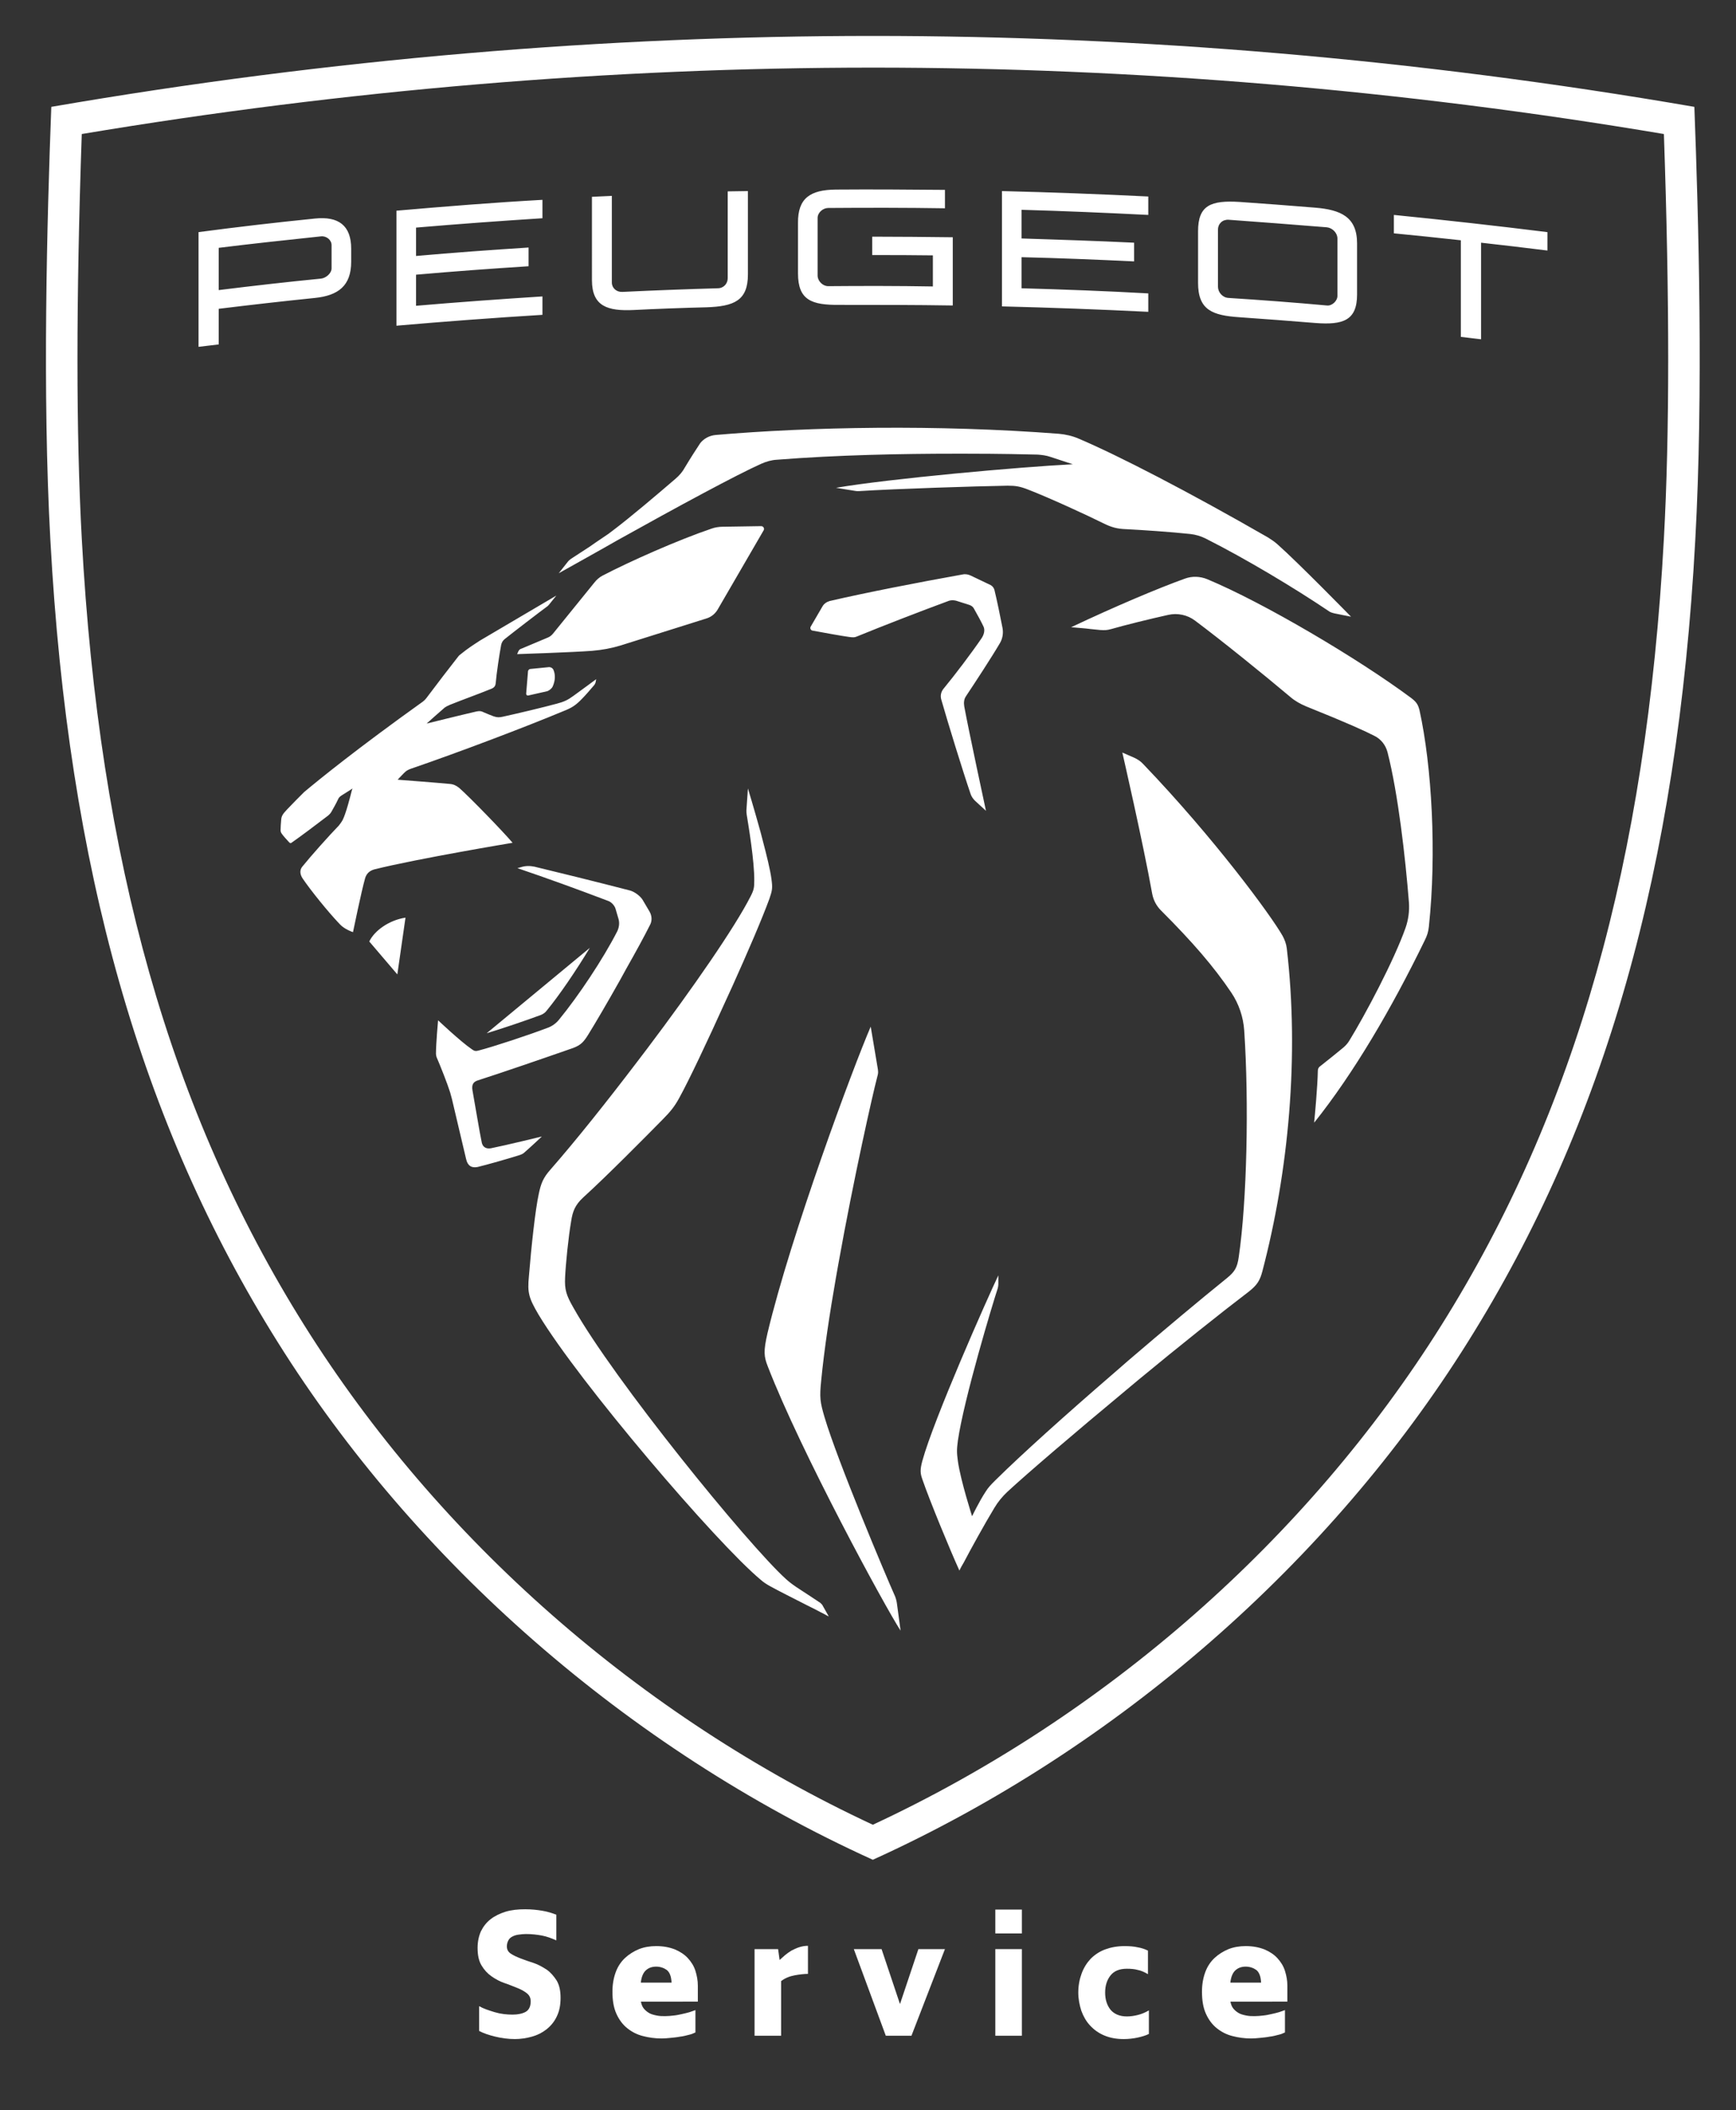 <?xml version="1.0" encoding="utf-8"?>
<!-- Generator: Adobe Illustrator 28.0.0, SVG Export Plug-In . SVG Version: 6.00 Build 0)  -->
<svg version="1.1" id="Ebene_1" xmlns="http://www.w3.org/2000/svg" xmlns:xlink="http://www.w3.org/1999/xlink" x="0px" y="0px"
	 viewBox="0 0 575.4 699" style="enable-background:new 0 0 575.4 699;" xml:space="preserve">
<rect x="0" y="0" width="575.4" height="699" fill="#333333" stroke="none"/>
<style type="text/css">
	.st0{fill:#FFFFFF;}
</style>
<g id="_x2022_-AP_x2F_1.Atoms_x2F_6.Logo_x2F_desktop_x2F_NBi21-white">
	<path id="Combined-Shape" class="st0" d="M289.3,11.9c88.1,0,179.5,7.5,272.3,23.5c1.4,37.2,3,94.7,0.3,143.5
		c-5.9,108.8-29.9,193.2-75.4,265.7C441.2,517,370.9,579.1,289.3,616.1C207.7,579.1,137.4,517,92.1,444.7
		c-45.5-72.5-69.5-157-75.4-265.7C14,130.1,15.6,72.6,17,35.4C109.8,19.4,201.2,11.9,289.3,11.9z M289.3,22.4
		c-86.8,0-175,7.4-262.2,22c-1.9,55.2-1.9,99.1,0,134c5.8,106.9,29.3,189.8,73.8,260.7c44.5,70.9,111.3,129.5,188.4,165.4
		c77.1-35.9,143.9-94.5,188.4-165.4c44.5-70.9,68-153.8,73.8-260.7c1.9-34.9,1.9-78.8,0-134C464.3,29.7,376.1,22.4,289.3,22.4z
		 M288.6,340.1c0,0,1.7,10.2,2.2,13.1c0.3,1.7,0.4,2.1-0.1,3.8c-1.4,5.3-7.7,33.1-12.8,61.6l-0.8,4.5c-2.1,12-3.9,23.9-4.9,34.1
		c-0.6,5.8-0.4,7.2,1.1,12.3c4.3,14.5,20.3,52.5,23.4,59.4c0.3,0.8,0.5,1.6,0.6,2.4l0,0l1.2,8.9c-5.1-7.8-33-59.1-44-87.5
		c-1.3-3.3-1.5-5-0.1-11.1C262.2,408.9,282.8,353.5,288.6,340.1z M247.9,261.2c0,0,2.1,6.9,4.2,14.5l0.7,2.7
		c1.3,4.9,2.5,9.8,2.9,12.8c0.4,3,0.3,3.7-0.7,6.6c-2.5,6.8-7.2,17.7-12.2,28.8l-2.2,4.8c-6.1,13.5-12.3,26.6-15.4,32.2
		c-1.5,2.8-2.9,4.6-5.7,7.4c-6.4,6.5-18.6,18.8-26.2,25.7c-2.7,2.5-3.5,4.6-4,7.9c-0.9,5.2-1.8,14.1-2,18.6c-0.2,4,0.4,5.9,2.7,9.9
		c13.3,23.8,57.8,78.5,70.5,90c0.9,0.8,1.6,1.4,3.5,2.7c1.9,1.2,7.9,5.2,7.9,5.2c0.2,0.2,0.4,0.4,0.6,0.6l0,0l2.2,3.9
		c0,0-0.2-0.1-0.6-0.3l-0.9-0.5c-0.8-0.4-1.8-0.9-2.9-1.5l-2.8-1.4c-4.3-2.2-9.5-4.8-12.2-6.3c-1.1-0.6-2.2-1.3-3.1-2.1
		c-14.8-12.3-60.3-65.6-73.7-87.9c-3.3-5.6-3.7-7.3-3.2-12.6c0.8-9.8,2.1-22.1,3.3-27.5c0.7-3.3,1.4-5.2,3.9-8
		c8.4-9.6,18.6-22.4,28.5-35.4l3.5-4.6c15.1-20,29-40.1,34.2-50.3c1.2-2.3,1.3-3.1,1.3-5.3c0.1-6.4-2-18.8-2.5-21.9
		c-0.1-0.5-0.1-1-0.1-1.5l0,0L247.9,261.2z M372,249.3l3.9,1.7c1.1,0.5,2.2,1.2,3,2.1c23.6,24.6,42.4,50.2,46.2,56.9
		c0.7,1.3,1.2,2.6,1.4,4.1c4.2,35.9,0.6,74-8.1,107.1c-0.8,3-1.7,4.5-4.5,6.7c-9.2,7-23,18-36.8,29.4l-4.3,3.6
		c-16.5,13.7-32.2,27.1-38.9,33.3c-1.7,1.6-3.1,3.3-4.3,5.3c-3.1,5.1-7.9,13.8-10.2,18.2l-0.7,1.2c-0.5,0.9-0.7,1.4-0.7,1.4
		c-3.1-6.8-9.9-23.3-12.2-30c-0.8-2.2-0.9-3.3-0.1-6.3c3.8-13.9,21.7-54.2,25.2-61.5l0,0l0,3c0,0.4-0.1,0.9-0.2,1.3
		c-1.6,4.8-11.2,36.6-13.2,50.4c-0.4,3.1-0.4,3.9,0,6.9c0.9,6.4,4.7,18.2,4.7,18.2s2.3-4.8,4.4-8c1-1.6,1.7-2.3,3.4-4
		c8.6-8.5,23.3-21.7,38.6-34.9l5.4-4.7c11.8-10.1,23.5-19.9,32.8-27.4c2.4-2,3.3-3.3,3.8-7c2.7-18.3,3.4-51,1.8-74.9
		c-0.3-4.5-1.8-8.9-4.3-12.6c-5.8-8.6-12.8-16.7-23.3-27.2c-1.5-1.5-2.5-3.4-2.9-5.5C378.9,279.3,372,249.3,372,249.3L372,249.3z
		 M172.6,287.3c1.5-0.5,3-0.5,4.5-0.2c6.7,1.6,20.9,5.1,31.7,7.9c1.5,0.4,3.4,1.8,4.2,3.1l0,0l2.3,3.9c0.8,1.4,0.9,3.1,0.1,4.5
		c-1.9,3.8-4.7,8.9-7.7,14.2l-2.2,4c-4.1,7.3-8.2,14.3-10.5,18c-1.5,2.4-2.4,3.5-5.1,4.5c-10.6,3.7-23.7,8.2-31.5,10.7
		c-1.6,0.5-2.1,1.5-1.8,3.3c0.6,3.2,2.4,14.2,3.1,17.4c0.3,1.2,1.2,2.1,3,1.8c4.6-0.9,16.9-3.9,16.9-3.9s-3.6,3.4-5.8,5.3
		c-0.4,0.4-0.9,0.6-1.4,0.8c-3.4,1.1-11.5,3.4-14.1,4c-2,0.4-3.3-0.4-3.8-2.6c0,0-3.5-14.9-4.7-19.9c-0.2-0.8-0.4-1.4-0.6-2.2
		c-0.9-2.9-3.2-8.7-4.5-11.7c-0.1-0.4-0.2-0.7-0.2-1.1c0-3.4,0.7-11.1,0.7-11.1s7.5,7.1,11.2,9.6c0.8,0.6,1.3,0.7,2.3,0.4
		c5-1.3,16.5-5.1,22.8-7.5c1.4-0.5,2.7-1.4,3.7-2.6c6.5-7.9,14.7-20.2,19.4-29.4c0.6-1.3,0.8-2.7,0.4-4.1l0,0l-1-3.4
		c-0.3-1-1.3-2.1-2.3-2.5c-11.1-4.2-19.9-7.4-30.2-10.9l0,0L172.6,287.3z M392.7,191.7c2.4-0.9,5.1-0.8,7.5,0.2
		c18.7,7.8,50,26.3,67.5,39.3c1.7,1.3,2.3,2.1,2.8,4.1c4.1,18.6,5.7,47.4,3.1,71.7c-0.2,1.7-0.5,2.8-1.4,4.6
		c-11,22.6-23.5,43.9-36.6,60.3l0,0l0-0.3c0.2-1.8,1.1-11.6,1.2-16.9c0-0.6,0.3-1.2,0.8-1.5c2.4-1.9,5.8-4.6,7.7-6.2
		c0.9-0.8,1.4-1.4,1.9-2.2c5.3-8.6,14.9-26.7,18.7-37.5c0.9-2.6,1.3-5.5,1.1-8.3c-1.2-15.1-3.6-36.1-7.1-49.8
		c-0.6-2.3-2.1-4.3-4.3-5.4c-3.1-1.6-9-4.3-22.7-9.8c-1.9-0.8-3.7-1.8-5.2-3.1c-8.9-7.5-22.9-18.8-31.6-25.3
		c-2.5-1.9-5.8-2.6-8.9-1.9c-6.3,1.4-14.4,3.4-18.9,4.7c-1.5,0.4-2.1,0.4-3.7,0.3c-0.8-0.1-1.9-0.2-3-0.3l-1.7-0.2
		c-2-0.2-3.8-0.3-4.6-0.4l-0.3,0C369.6,200.9,383.8,194.9,392.7,191.7z M195.5,314c-4.6,7.6-10.1,15.7-14.3,20.8
		c-0.5,0.7-1.3,1.2-2.1,1.5c-4.6,1.7-12.2,4.3-17.8,6l0,0L195.5,314z M134.4,304l-2.7,18.8l-9.3-10.9
		C124.1,308.3,129,304.8,134.4,304L134.4,304z M184.4,197.3l-2.5,3.1c-0.1,0.1-0.3,0.3-0.4,0.4c-2.2,1.6-11.6,8.8-14.2,10.9
		c-0.7,0.6-1,1.1-1.2,2c-0.6,3.2-1.5,9.2-1.8,12.6c-0.1,1-0.5,1.5-1.5,1.9c-4.4,1.8-9.5,3.6-13.7,5.3c-0.9,0.4-1.1,0.5-1.7,0.9
		c-0.4,0.3-6,5.3-6,5.3s12.1-3,16.5-4c1.1-0.2,1.5-0.2,2.5,0.3c0.9,0.4,2.4,1,3.2,1.3c1.2,0.4,1.9,0.4,3.2,0.1
		c5-1.1,13.4-3.1,17.8-4.3c2.3-0.6,3.6-1.2,5.5-2.6c2.1-1.5,7.5-5.5,7.5-5.5s-0.1,0.7-0.2,1.1c-0.1,0.3-0.2,0.5-0.4,0.8
		c-1.1,1.3-3,3.5-4,4.5c-2.2,2.3-3.5,3.1-6.3,4.2c-12.7,5.3-34.3,13.5-50.6,19.1c-1.1,0.4-1.5,0.7-2.3,1.5c-0.9,0.9-2,2.1-2,2.1
		s13.2,1,17.3,1.4c1.3,0.1,2.2,0.6,3.2,1.4c3.3,2.9,14.3,14.2,17.6,18.1c0,0-31.3,5.2-45.8,8.8c-1.8,0.5-2.7,1.6-3.1,3
		c-1.2,4.2-4,17.8-4,17.8s-1-0.3-2.4-1.1c-1-0.6-1.5-1-2.5-2.1c-3.4-3.6-9.1-10.6-11.8-14.6c-0.8-1.2-1.1-2.7-0.1-3.9
		c2.9-3.6,8.8-10.2,12.1-13.6c0.3-0.4,0.8-1,1.3-1.9c1.1-2.2,2.5-7.7,3-9.7l0.2-0.6l0,0l0-0.1c0,0,0,0-0.1,0.1l-0.6,0.4
		c-0.8,0.5-2.1,1.3-2.7,1.7c-0.8,0.5-1.1,0.8-1.4,1.5c-0.5,1.1-1.5,2.9-2.2,4.1c-0.2,0.4-0.8,1-1.2,1.3c-4.2,3.2-8.7,6.6-12,8.9
		c-0.2,0.2-0.5,0.1-0.7-0.1c-0.4-0.4-2.2-2.4-2.5-2.9c-0.3-0.4-0.4-0.8-0.4-1.2c0-0.8,0.1-2.3,0.2-3.4c0.1-1.3,0.5-1.9,2-3.5
		c1.7-1.8,3.6-3.7,5.6-5.7c4.9-4.1,17.3-14.2,39.4-30c0.4-0.3,0.8-0.7,1.1-1.1c2.3-3.1,8.9-11.7,10.5-13.7c0.2-0.3,0.5-0.6,0.8-0.8
		c2.6-2.1,3.9-2.9,6.5-4.6C165.8,208.3,177.7,201.2,184.4,197.3L184.4,197.3z M319.1,190.3c0.9-0.2,1.9,0,2.7,0.4l0,0l6.5,3.1
		c0.6,0.3,1.1,0.9,1.3,1.6c0.9,3.7,1.9,8.6,2.7,12.7c0.3,1.7,0,3.5-0.9,5c-2.7,4.6-8.2,13-11.2,17.5c-0.7,1-0.8,2.2-0.6,3.4
		c1.4,7.7,7.2,34.6,7.2,34.6l0,0l-3.6-3.3c-0.7-0.7-1.2-1.4-1.5-2.3c-2.6-7.6-7.5-23.5-9.7-31.2c-0.4-1.3-0.1-2.6,0.7-3.6
		c3.8-4.6,9.4-12,12.6-16.7c0.9-1.3,1.2-2.8,0.7-3.9c-0.7-1.5-2-3.9-3.2-6c-0.3-0.6-0.9-1-1.5-1.2l0,0l-4.4-1.4
		c-0.8-0.2-1.6-0.2-2.3,0c-9.5,3.5-22.4,8.5-30.2,11.7c-1.1,0.5-1.6,0.5-3,0.3c-2.3-0.3-8.9-1.5-12.1-2.1c-0.6-0.1-0.9-0.8-0.6-1.3
		l0,0l3.9-6.7c0.5-0.9,1.4-1.5,2.4-1.8C287.1,196.3,303.5,193.1,319.1,190.3z M182,221c0.6,0,1.1,0.3,1.4,0.8
		c0.8,1.8,0.6,3.8-0.2,5.6c-0.3,0.7-1.2,1.4-1.9,1.6l0,0l-6.2,1.4c-0.4,0.1-0.7-0.2-0.7-0.6l0,0l0.6-7.3c0-0.5,0.4-0.9,0.9-0.9l0,0
		L182,221z M252.3,174.3c0.7,0,1.2,0.8,0.8,1.4l0,0l-15.1,26c-0.8,1.5-2.2,2.7-3.9,3.2l0,0l-28.3,8.9c-3.3,1-6.1,1.5-9.5,1.8
		c-6.3,0.5-24.9,1.1-24.9,1.1l0,0l0.4-0.9c0.2-0.4,0.5-0.8,1-0.9l0,0l8.8-3.7c0.7-0.3,1.2-0.7,1.7-1.3l0,0L197,193
		c0.7-0.9,1.7-1.8,2.7-2.3c9-4.7,25-11.8,36.2-15.6c1.1-0.4,2.5-0.6,3.6-0.6l0,0L252.3,174.3z M237.2,144.1
		c31.2-2.7,73.4-3.5,113.7-0.4c2.3,0.2,4.5,0.7,6.6,1.6c13.2,5.6,36.6,17.7,62.7,32.7c1.1,0.7,2.2,1.4,3.2,2.3
		c6.9,6.1,24.4,24,24.4,24l0,0l-5.5-1.1c-0.8-0.2-1.5-0.4-2.1-0.9c-11-7.4-27.1-17.1-40.6-23.9c-1.6-0.8-3.3-1.3-5.1-1.5
		c-6.6-0.7-15.5-1.3-21.3-1.6c-2.9-0.1-4.8-0.6-7.6-2c-5.4-2.7-18.3-8.6-24.8-11.1c-2.8-1.1-4.2-1.3-6.9-1.3
		c-11.1,0.2-36.4,1-49.3,1.8c-0.4,0-0.9,0-1.3-0.1l0,0l-6.2-1c17.5-3,60.6-6.9,78.5-7.8l0,0l-7.3-2.4c-1.4-0.5-2.9-0.7-4.4-0.8
		c-3.9-0.1-12.5-0.3-23.7-0.3l-3.8,0c-17,0-38.8,0.4-58.9,2c-1.8,0.1-3.5,0.6-5.1,1.3c-8.1,3.6-27.9,14.3-47.8,25.4l-4.4,2.5
		c-5.1,2.9-10.2,5.7-15,8.4c0,0,2.5-3.2,3-3.8c0.4-0.5,0.6-0.6,1.1-1c0.8-0.5,3.5-2.3,6.3-4.1l2-1.4c1.6-1.1,3.1-2.1,4-2.7
		c0.4-0.3,0.7-0.5,1.2-0.9c6-4.5,15.4-12.5,21.1-17.4c1.3-1.1,2.4-2.4,3.2-3.9c1.8-3,3.8-6.1,5-7.9
		C233.2,145.4,235,144.3,237.2,144.1z M104.4,72.4c7.7-0.8,12,2.2,12,10l0,0v4.3c0,8-4.3,11.2-12,12c-10.7,1.1-21.3,2.3-31.9,3.6
		l0,0v11.8c-2.2,0.3-4.5,0.5-6.7,0.8l0,0V76.9C78.6,75.2,91.5,73.7,104.4,72.4z M462,71.2c17,1.7,34,3.6,50.9,5.7l0,0V83
		c-7.3-0.9-14.7-1.8-22-2.6l0,0v32c-2.2-0.3-4.5-0.5-6.7-0.8l0,0v-32c-7.4-0.8-14.8-1.6-22.2-2.3l0,0L462,71.2L462,71.2z
		 M179.8,66.2v6.1c-14,0.9-27.9,1.9-41.9,3.1l0,0v9.4c12.4-1.1,24.8-2,37.3-2.8l0,0v6.2c-12.4,0.8-24.8,1.7-37.3,2.8l0,0v10.3
		c14-1.2,27.9-2.2,41.9-3.1l0,0v6.1c-16.2,1-32.3,2.2-48.4,3.6l0,0V69.8C147.5,68.4,163.6,67.1,179.8,66.2L179.8,66.2z M397.1,76.6
		c0-8.6,4.2-10.3,13.8-9.7c8.4,0.6,16.8,1.2,25.1,1.9c8.3,0.7,13.8,3,13.8,11.8l0,0v17c0,8.6-4.7,10.1-13.8,9.4
		c-8.4-0.7-16.8-1.3-25.1-1.9c-9.1-0.6-13.8-2.4-13.8-11.4l0,0V76.6z M332.1,63.3c16.2,0.4,32.4,1,48.5,1.8l0,0v6.1
		c-14-0.7-28-1.3-42-1.7l0,0V79c12.4,0.4,24.9,0.8,37.3,1.4l0,0v6.2c-12.4-0.6-24.9-1.1-37.3-1.4l0,0v10.3c14,0.4,28,0.9,42,1.7l0,0
		v6.1c-16.2-0.8-32.4-1.4-48.5-1.8l0,0V63.3z M247.9,63.3v27.6c0,8.7-4.6,10.6-13.8,10.9c-8,0.2-16.1,0.5-24.1,0.9
		c-8.6,0.4-13.8-1.2-13.8-9.9l0,0V65.2l0,0l6.6-0.3v28.7c0,1.8,1.5,3.2,3.5,3.1c10.5-0.5,21.1-0.9,31.6-1.2c2,0,3.3-1.6,3.3-3.3l0,0
		V63.4C243.4,63.4,245.7,63.3,247.9,63.3L247.9,63.3z M407.2,72.8c-2-0.1-3.5,1.3-3.5,3.3l0,0V95c0,1.8,1.5,3.6,3.5,3.7
		c10.9,0.7,21.7,1.5,32.6,2.5c1.7,0.2,3.5-1.5,3.5-3.2l0,0V79.1c0-2-1.7-3.6-3.5-3.8C428.9,74.4,418,73.6,407.2,72.8z M277,62.8
		c12.1-0.1,24.1,0,36.2,0.1l0,0v6.1c-12.9-0.2-25.8-0.2-38.7-0.1c-1.7,0-3.5,1.5-3.5,3.3l0,0v19.1c0,1.8,1.7,3.5,3.5,3.5
		c11.6-0.1,23.1-0.1,34.7,0.1l0,0V84.6c-6.7-0.1-13.4-0.1-20.1-0.1l0,0v-6.1c8.9,0,17.8,0.1,26.7,0.2l0,0v22.6
		c-12.5-0.2-25-0.2-37.5-0.2c-9.2,0.1-13.8-1.5-13.8-10.4l0,0V73.9C264.4,65.6,268.6,62.9,277,62.8z M106.9,78.3l-0.5,0
		c-11.3,1.2-22.6,2.4-33.9,3.8l0,0v14c11.3-1.4,22.6-2.7,33.9-3.8c1.7-0.2,3.5-1.8,3.5-3.4l0,0v-7.7c0-1.7-1.7-3.1-3.5-2.9
		L106.9,78.3z"/>
</g>
<g>
	<path class="st0" d="M179.6,641.2c-1.6-0.3-3.4-0.5-5.3-0.5c-0.8,0-1.6,0.1-2.4,0.2c-0.8,0.1-1.4,0.3-2,0.6
		c-0.6,0.3-1.1,0.7-1.4,1.3s-0.5,1.2-0.5,2c0,1,0.4,1.8,1.3,2.4c0.9,0.6,2,1.1,3.3,1.6c1.3,0.5,2.7,1,4.3,1.5
		c1.5,0.5,2.9,1.3,4.3,2.2c1.3,0.9,2.4,2.2,3.3,3.6c0.9,1.5,1.3,3.4,1.3,5.7c0,2.5-0.4,4.5-1.3,6.3c-0.8,1.7-2,3.1-3.4,4.2
		c-1.4,1.1-3,1.9-4.8,2.4s-3.7,0.8-5.6,0.8c-2.3,0-4.4-0.3-6.5-0.8c-2.1-0.5-3.9-1.1-5.4-1.9v-8.2c1.4,0.8,3.2,1.4,5.2,2
		s4,0.8,5.9,0.8c1.7,0,3.2-0.3,4.3-0.9s1.7-1.8,1.7-3.5c0-1.1-0.4-2-1.3-2.7c-0.9-0.7-2-1.3-3.3-1.8c-1.3-0.5-2.7-1.1-4.2-1.6
		c-1.5-0.5-2.9-1.3-4.2-2.2c-1.3-0.9-2.4-2.1-3.3-3.6c-0.9-1.5-1.3-3.4-1.3-5.8c0-2.1,0.4-3.9,1.1-5.5c0.8-1.6,1.8-2.9,3.2-4
		s3.1-1.9,5-2.5c2-0.6,4.1-0.8,6.5-0.8c2.1,0,4,0.2,5.7,0.5c1.8,0.3,3.3,0.8,4.6,1.3v8.5C182.8,642.1,181.2,641.5,179.6,641.2z"/>
	<path class="st0" d="M212.4,663c0.2,1,0.5,1.8,1,2.4c0.5,0.6,1.1,1.1,1.8,1.5c0.7,0.4,1.5,0.6,2.5,0.8c0.9,0.2,1.9,0.2,2.8,0.2
		c0.9,0,1.9-0.1,2.8-0.2c1-0.1,1.9-0.3,2.8-0.5c0.9-0.2,1.7-0.4,2.4-0.6c0.7-0.2,1.4-0.5,2-0.7v7.4c-0.6,0.3-1.3,0.6-2.2,0.8
		c-0.9,0.2-1.8,0.5-2.9,0.6c-1,0.2-2.1,0.3-3.1,0.4c-1,0.1-2,0.2-3,0.2c-2.2,0-4.3-0.3-6.2-0.8c-2-0.5-3.7-1.4-5.2-2.6
		c-1.5-1.2-2.7-2.8-3.6-4.8c-0.9-2-1.3-4.4-1.3-7.3c0-2.5,0.4-4.6,1.1-6.5c0.7-1.9,1.8-3.5,3.1-4.7s2.9-2.2,4.6-2.9
		c1.8-0.7,3.7-1,5.7-1c2.4,0,4.4,0.4,6.2,1.1c1.7,0.7,3.2,1.7,4.3,2.9c1.1,1.2,2,2.6,2.5,4.2c0.5,1.6,0.8,3.2,0.8,4.9v5.3H212.4z
		 M222.6,656.9c-0.1-2.1-0.6-3.5-1.6-4.3c-1-0.7-2.2-1.1-3.5-1.1c-1.4,0-2.5,0.4-3.4,1.2c-0.9,0.8-1.5,2.2-1.7,4.1H222.6z"/>
	<path class="st0" d="M267.9,653.9c-1.4,0-3,0.2-4.6,0.5s-3.1,0.9-4.4,1.9v18.1h-8.8v-28.7h7.8l0.5,3.6c0.6-0.5,1.2-1.1,1.8-1.6
		c0.6-0.5,1.3-1,2.1-1.5c0.8-0.4,1.6-0.8,2.5-1.1c0.9-0.3,1.9-0.5,3-0.5V653.9z"/>
	<path class="st0" d="M302.1,674.4h-8.5l-10.6-28.7h9.2l6.1,18.2l6.1-18.2h8.8L302.1,674.4z"/>
	<path class="st0" d="M338.7,640.5h-8.8v-7.9h8.8V640.5z M338.7,674.4h-8.8v-28.7h8.8V674.4z"/>
	<path class="st0" d="M380.5,654c-1.2-0.7-2.3-1.2-3.4-1.4c-1-0.3-2.3-0.4-3.6-0.4c-2.4,0-4.2,0.7-5.4,2.2c-1.2,1.5-1.8,3.4-1.8,5.7
		c0,2.3,0.6,4.2,1.8,5.7c1.2,1.4,3,2.2,5.4,2.2c1.3,0,2.5-0.2,3.7-0.5c1.2-0.3,2.4-0.8,3.6-1.5v7.8c-1,0.5-2.3,0.9-3.7,1.2
		c-1.4,0.3-3,0.5-4.6,0.5c-2.5,0-4.6-0.4-6.5-1.2c-1.9-0.8-3.4-1.9-4.7-3.3c-1.3-1.4-2.2-3-2.9-4.9c-0.6-1.9-1-3.9-1-6
		c0-2.3,0.4-4.4,1.1-6.3c0.7-1.9,1.7-3.5,3-4.9c1.3-1.3,2.9-2.4,4.8-3.1c1.9-0.7,4-1.1,6.4-1.1c1.7,0,3.1,0.1,4.4,0.4
		c1.2,0.2,2.4,0.6,3.4,1.1V654z"/>
	<path class="st0" d="M407.8,663c0.2,1,0.5,1.8,1,2.4s1.1,1.1,1.8,1.5c0.7,0.4,1.5,0.6,2.5,0.8c0.9,0.2,1.9,0.2,2.8,0.2
		c0.9,0,1.9-0.1,2.8-0.2c1-0.1,1.9-0.3,2.8-0.5c0.9-0.2,1.7-0.4,2.4-0.6c0.7-0.2,1.4-0.5,2-0.7v7.4c-0.6,0.3-1.3,0.6-2.2,0.8
		c-0.9,0.2-1.8,0.5-2.9,0.6c-1,0.2-2.1,0.3-3.1,0.4c-1,0.1-2,0.2-3,0.2c-2.2,0-4.3-0.3-6.2-0.8c-2-0.5-3.7-1.4-5.2-2.6
		c-1.5-1.2-2.7-2.8-3.6-4.8c-0.9-2-1.3-4.4-1.3-7.3c0-2.5,0.4-4.6,1.1-6.5c0.7-1.9,1.8-3.5,3.1-4.7s2.9-2.2,4.6-2.9
		c1.8-0.7,3.7-1,5.7-1c2.4,0,4.4,0.4,6.2,1.1c1.7,0.7,3.2,1.7,4.3,2.9c1.1,1.2,2,2.6,2.5,4.2c0.5,1.6,0.8,3.2,0.8,4.9v5.3H407.8z
		 M418,656.9c-0.1-2.1-0.6-3.5-1.6-4.3c-1-0.7-2.2-1.1-3.5-1.1c-1.4,0-2.5,0.4-3.4,1.2c-0.9,0.8-1.5,2.2-1.7,4.1H418z"/>
</g>
</svg>
